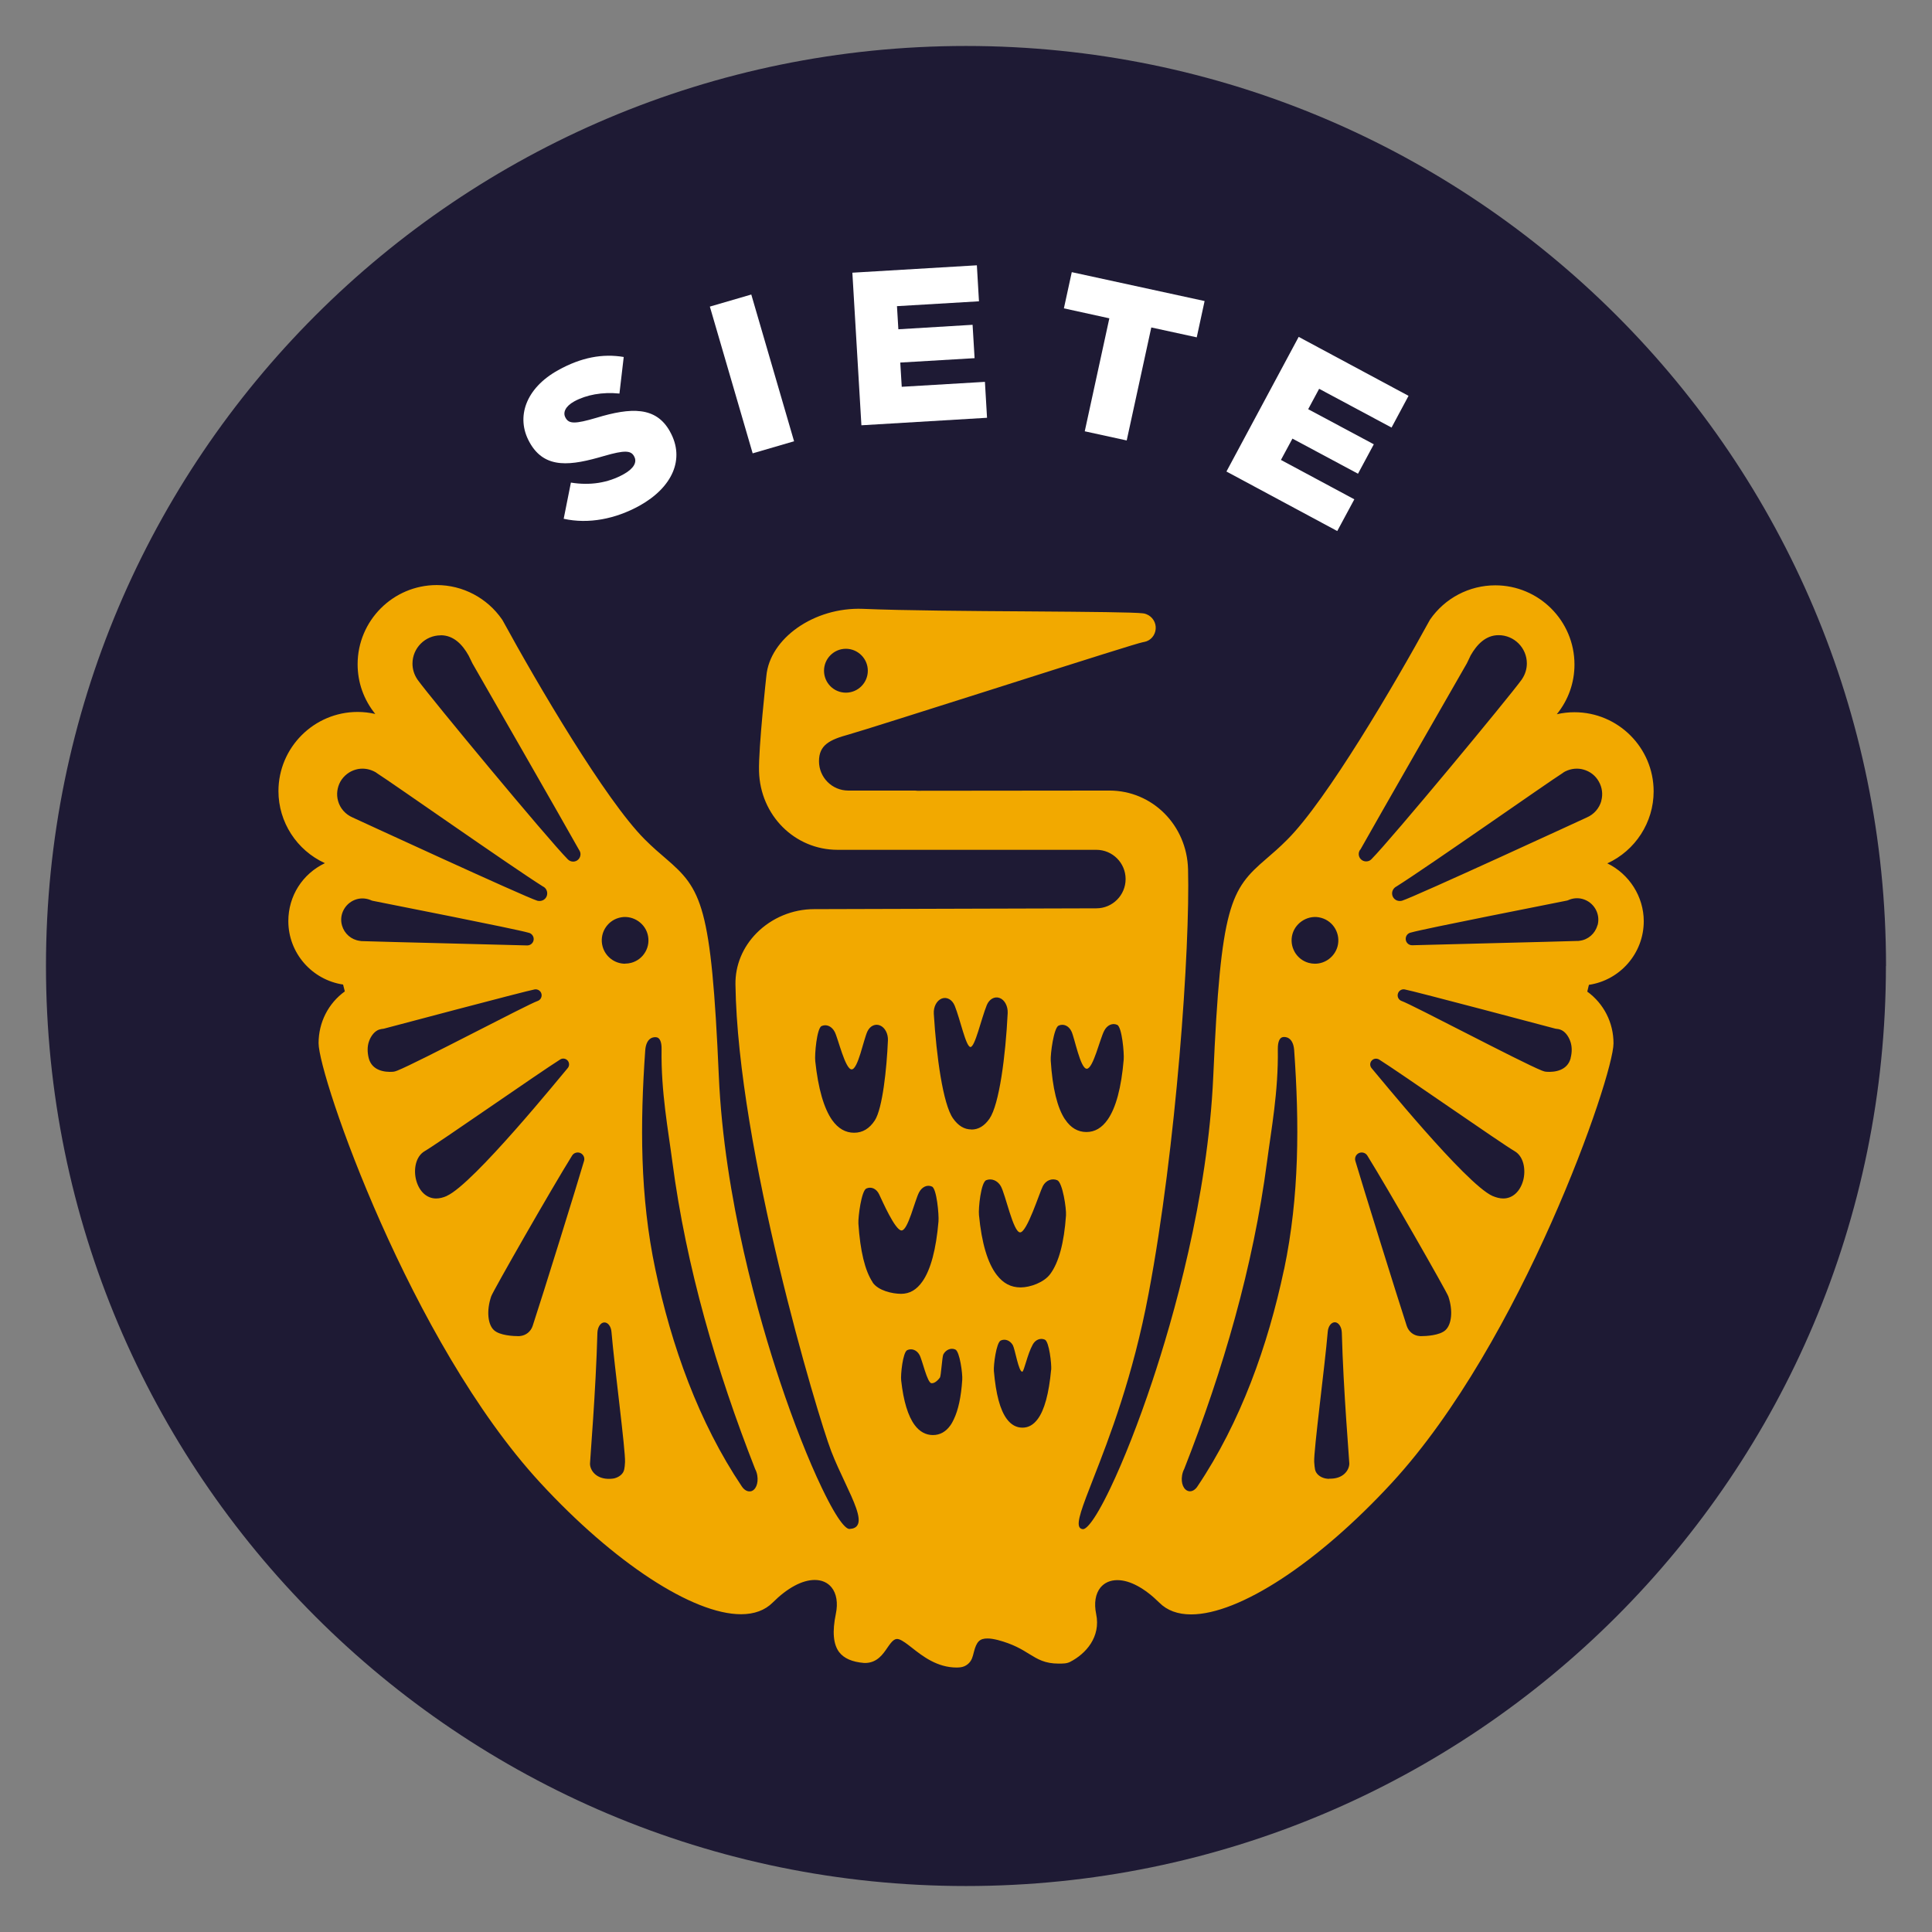 <svg
  width="88"
  height="88"
  viewBox="0 0 88 88"
  fill="none"
  xmlns="http://www.w3.org/2000/svg"
>
  <rect x="0" y="0" width="88" height="88" fill="#808080" stroke="none"/>
  <path
    d="M85.901 44C85.901 67.143 67.139 85.906 43.996 85.906C20.853 85.906 2.094 67.143 2.094 44C2.094 20.857 20.857 2.094 44 2.094C67.143 2.094 85.906 20.857 85.906 44"
    fill="#1E1A34"
  ></path>
  <path
    d="M25.675 23.63L26.004 21.981C26.874 22.123 27.694 21.998 28.41 21.598C28.868 21.344 29.031 21.049 28.885 20.79L28.877 20.774C28.735 20.52 28.456 20.495 27.511 20.77C26.033 21.203 24.817 21.402 24.122 20.149L24.113 20.132C23.489 19.004 23.942 17.68 25.425 16.86C26.474 16.277 27.448 16.098 28.41 16.26L28.215 17.926C27.432 17.846 26.699 17.984 26.154 18.284C25.741 18.513 25.633 18.8 25.754 19.017L25.762 19.033C25.916 19.312 26.195 19.316 27.157 19.033C28.748 18.55 29.88 18.513 30.513 19.649L30.521 19.666C31.213 20.907 30.625 22.202 29.127 23.035C28.036 23.638 26.807 23.88 25.679 23.63"
    fill="white"
  ></path>
  <path
    d="M34.22 13.415L32.333 13.965L34.283 20.649L36.169 20.099L34.22 13.415Z"
    fill="white"
  ></path>
  <path
    d="M38.824 12.421L44.495 12.084L44.591 13.724L40.856 13.945L40.919 14.998L44.3 14.794L44.391 16.314L41.006 16.514L41.073 17.618L44.862 17.393L44.958 19.029L39.236 19.371L38.824 12.421Z"
    fill="white"
  ></path>
  <path
    d="M50.529 14.499L48.459 14.045L48.818 12.396L54.868 13.712L54.51 15.365L52.44 14.915L51.32 20.062L49.409 19.645L50.529 14.499Z"
    fill="white"
  ></path>
  <path
    d="M59.153 15.344L64.157 18.03L63.383 19.475L60.085 17.709L59.586 18.638L62.575 20.237L61.855 21.577L58.869 19.978L58.345 20.949L61.688 22.743L60.91 24.188L55.863 21.477L59.153 15.344Z"
    fill="white"
  ></path>
  <path
    d="M73.206 39.328C74.492 38.741 75.321 37.454 75.321 36.047C75.321 34.056 73.701 32.441 71.715 32.441C71.448 32.441 71.182 32.47 70.911 32.532C71.436 31.883 71.715 31.1 71.715 30.267C71.715 28.277 70.095 26.661 68.109 26.661C66.922 26.661 65.811 27.244 65.136 28.223C65.128 28.244 65.115 28.26 65.103 28.281C63.541 31.138 60.427 36.455 58.636 38.241C58.274 38.608 57.949 38.883 57.67 39.124C56.046 40.519 55.605 41.206 55.263 49.013C55.018 54.589 53.415 60.131 52.478 62.937C51.861 64.786 51.187 66.502 50.579 67.776C49.771 69.466 49.434 69.65 49.334 69.65H49.317C49.272 69.645 49.213 69.629 49.172 69.57C49.026 69.337 49.297 68.634 49.796 67.355C50.521 65.502 51.608 62.7 52.319 58.911C53.577 52.265 54.21 43.18 54.114 39.59C54.06 37.583 52.486 36.009 50.533 36.009L41.785 36.018C41.747 36.014 41.714 36.009 41.676 36.009H38.637C37.9 36.009 37.304 35.41 37.304 34.673C37.304 33.936 37.783 33.694 38.666 33.453C39.232 33.294 42.147 32.366 44.97 31.471C49.771 29.943 51.816 29.297 52.057 29.251C52.07 29.251 52.107 29.243 52.12 29.239C52.407 29.185 52.615 28.943 52.64 28.652C52.665 28.36 52.494 28.085 52.22 27.977C52.17 27.956 52.111 27.94 52.057 27.936C51.624 27.886 49.721 27.869 46.861 27.848C44.196 27.831 41.177 27.811 39.299 27.732C37.08 27.648 35.06 29.081 34.906 30.792C34.906 30.792 34.544 34.065 34.573 35.127C34.623 37.134 36.197 38.708 38.15 38.708H49.938C50.675 38.708 51.27 39.307 51.27 40.04C51.27 40.773 50.675 41.373 49.938 41.373L37.08 41.41C36.101 41.41 35.148 41.806 34.461 42.501C33.828 43.142 33.486 43.971 33.499 44.837C33.603 52.324 37.238 64.482 37.862 66.102C38.05 66.589 38.27 67.055 38.483 67.509C38.895 68.388 39.253 69.146 39.057 69.466C38.995 69.575 38.87 69.633 38.703 69.641H38.683C38.579 69.641 38.241 69.458 37.434 67.772C36.821 66.498 36.147 64.782 35.531 62.937C34.594 60.127 32.986 54.585 32.741 49.005C32.399 41.194 31.958 40.506 30.33 39.107C30.047 38.866 29.726 38.591 29.364 38.229C27.578 36.442 24.459 31.125 22.901 28.269C22.889 28.248 22.877 28.227 22.864 28.21C22.189 27.236 21.078 26.649 19.895 26.649C17.905 26.649 16.289 28.269 16.289 30.255C16.289 31.088 16.568 31.87 17.093 32.52C16.826 32.458 16.556 32.428 16.289 32.428C14.303 32.428 12.683 34.048 12.683 36.034C12.683 37.442 13.512 38.728 14.799 39.316C13.77 39.807 13.133 40.819 13.133 41.955C13.133 43.417 14.216 44.633 15.627 44.845L15.706 45.157C14.957 45.699 14.511 46.565 14.511 47.514C14.511 49.022 18.692 61.118 24.605 67.534C27.961 71.174 31.554 73.526 33.753 73.526C34.356 73.526 34.844 73.347 35.197 72.993C35.86 72.331 36.538 71.965 37.109 71.965C37.429 71.965 37.696 72.081 37.875 72.302C38.104 72.585 38.175 73.014 38.071 73.51C37.904 74.322 37.954 74.892 38.221 75.25C38.441 75.537 38.812 75.7 39.357 75.746C39.386 75.746 39.411 75.746 39.441 75.746C39.961 75.725 40.219 75.346 40.423 75.046C40.648 74.717 40.769 74.605 40.96 74.671C41.123 74.73 41.314 74.879 41.543 75.058C42.026 75.437 42.684 75.954 43.579 75.954C43.663 75.954 43.721 75.945 43.763 75.941C43.996 75.908 44.191 75.75 44.275 75.533C44.304 75.462 44.337 75.338 44.358 75.25C44.479 74.771 44.625 74.63 44.978 74.63C45.112 74.63 45.262 74.655 45.449 74.7C46.153 74.888 46.54 75.125 46.881 75.338C47.277 75.579 47.589 75.775 48.23 75.775C48.306 75.775 48.389 75.775 48.489 75.766C48.576 75.758 48.664 75.737 48.743 75.696C49.459 75.329 50.146 74.563 49.929 73.518C49.825 73.022 49.896 72.594 50.125 72.31C50.308 72.09 50.571 71.973 50.895 71.973C51.466 71.973 52.14 72.34 52.807 73.001C53.161 73.356 53.648 73.534 54.252 73.534C56.454 73.534 60.039 71.182 63.395 67.543C69.308 61.126 73.493 49.03 73.493 47.523C73.493 46.573 73.047 45.711 72.298 45.166L72.373 44.858C73.784 44.65 74.871 43.429 74.871 41.96C74.871 40.844 74.213 39.807 73.201 39.32M38.529 29.551C39.078 29.551 39.528 30.001 39.528 30.55C39.528 31.1 39.082 31.55 38.529 31.55C37.975 31.55 37.533 31.1 37.533 30.55C37.533 30.001 37.979 29.551 38.529 29.551ZM20.074 28.935C20.657 28.935 21.061 29.351 21.344 29.859C21.407 29.972 21.486 30.163 21.519 30.217C21.94 30.95 25.641 37.396 26.37 38.703C26.412 38.762 26.441 38.833 26.441 38.907C26.441 39.095 26.291 39.245 26.108 39.245C26.02 39.245 25.933 39.211 25.866 39.145C24.921 38.187 19.62 31.791 19.025 30.967C19.025 30.963 19 30.934 19 30.929C18.858 30.713 18.788 30.471 18.788 30.226C18.788 29.518 19.366 28.939 20.074 28.939M15.506 35.597C15.661 35.331 15.91 35.135 16.21 35.052C16.477 34.977 16.768 35.006 17.026 35.131L17.059 35.148C17.059 35.148 17.089 35.164 17.105 35.172C17.126 35.185 17.201 35.239 17.201 35.239C17.78 35.601 23.293 39.474 24.729 40.377C24.846 40.431 24.925 40.552 24.925 40.694C24.925 40.885 24.771 41.039 24.579 41.039C24.546 41.039 24.509 41.035 24.475 41.027C23.926 40.864 16.06 37.234 16.06 37.234C15.731 37.092 15.49 36.817 15.398 36.48C15.315 36.184 15.357 35.868 15.506 35.597ZM16.447 42.863L16.389 42.855C16.002 42.805 15.685 42.53 15.577 42.151C15.506 41.901 15.54 41.639 15.669 41.414C15.798 41.189 16.006 41.027 16.256 40.956C16.481 40.894 16.714 40.919 16.922 41.014L16.96 41.027C17.755 41.189 23.439 42.301 24.072 42.484C24.205 42.509 24.309 42.63 24.309 42.772C24.309 42.934 24.176 43.063 24.017 43.063H24.005C23.089 43.034 17.48 42.901 16.497 42.867C16.481 42.867 16.464 42.867 16.447 42.867M17.892 48.818C17.534 48.843 16.939 48.776 16.793 48.189C16.731 47.931 16.722 47.656 16.814 47.414C16.901 47.177 17.064 46.969 17.264 46.898C17.33 46.877 17.397 46.865 17.48 46.856C17.48 46.856 23.984 45.128 24.355 45.066C24.496 45.045 24.63 45.133 24.663 45.27C24.696 45.407 24.621 45.549 24.484 45.595C24.03 45.749 19.058 48.38 18.101 48.763C18.03 48.793 17.959 48.813 17.888 48.818M20.357 54.472C20.183 54.551 20.016 54.589 19.862 54.589C19.441 54.589 19.096 54.272 18.958 53.764C18.829 53.29 18.921 52.678 19.346 52.432C19.937 52.09 24.571 48.851 25.521 48.255C25.629 48.189 25.77 48.21 25.858 48.31C25.941 48.41 25.941 48.555 25.858 48.651C25.587 48.963 21.573 53.922 20.357 54.468M26.603 52.877C26.324 53.843 24.692 59.094 24.259 60.402C24.172 60.656 23.951 60.83 23.684 60.855C23.663 60.855 23.643 60.86 23.626 60.86C23.384 60.86 22.764 60.83 22.502 60.589C22.223 60.339 22.148 59.71 22.373 59.048C22.452 58.811 25.137 54.114 26.058 52.636C26.137 52.507 26.299 52.461 26.437 52.519C26.574 52.582 26.645 52.736 26.603 52.877ZM28.431 66.931C28.398 67.122 28.215 67.28 27.973 67.339C27.915 67.351 27.852 67.355 27.79 67.359C27.149 67.384 26.874 66.968 26.874 66.668C26.874 66.514 27.14 63.358 27.211 60.706C27.22 60.452 27.353 60.243 27.519 60.235C27.69 60.227 27.832 60.414 27.852 60.668C27.986 62.25 28.494 66.06 28.469 66.597C28.465 66.735 28.448 66.847 28.431 66.939M28.473 43.896C27.994 43.896 27.573 43.571 27.448 43.113C27.29 42.547 27.628 41.96 28.19 41.806C28.752 41.647 29.347 41.997 29.497 42.547C29.572 42.822 29.539 43.109 29.397 43.355C29.256 43.604 29.027 43.779 28.756 43.854C28.66 43.879 28.569 43.892 28.473 43.892M34.186 67.926C34.052 67.951 33.907 67.876 33.794 67.713C31.821 64.778 30.58 61.288 29.851 57.824C29.143 54.48 29.156 51.162 29.389 47.847C29.435 47.227 29.805 47.219 29.926 47.252C30.047 47.285 30.142 47.448 30.134 47.797C30.105 49.742 30.438 51.478 30.625 52.919C31.254 57.703 32.633 62.425 34.398 66.918C34.444 67.001 34.477 67.101 34.494 67.21C34.552 67.568 34.423 67.884 34.186 67.93M37.904 51.02C37.529 50.487 37.267 49.588 37.134 48.335C37.1 48.035 37.205 46.836 37.421 46.736C37.642 46.636 37.887 46.744 38.021 47.002C38.175 47.302 38.499 48.709 38.791 48.709C39.082 48.709 39.332 47.352 39.511 46.977C39.632 46.723 39.874 46.615 40.09 46.711C40.311 46.806 40.456 47.085 40.444 47.385C40.39 48.672 40.198 50.487 39.849 51.029C39.603 51.407 39.291 51.595 38.903 51.595C38.516 51.595 38.179 51.407 37.904 51.02ZM39.749 58.407C39.399 57.882 39.182 56.987 39.099 55.734C39.082 55.434 39.236 54.235 39.461 54.135C39.682 54.035 39.923 54.143 40.044 54.401C40.186 54.697 40.773 56.046 41.064 56.046C41.356 56.046 41.664 54.693 41.86 54.314C41.993 54.06 42.234 53.947 42.451 54.047C42.667 54.143 42.772 55.334 42.747 55.634C42.638 56.908 42.393 57.828 42.018 58.365C41.752 58.748 41.435 58.932 41.044 58.932C40.652 58.932 40.003 58.79 39.745 58.411M43.442 64.653C43.405 64.728 43.355 64.832 43.292 64.919C43.084 65.215 42.813 65.365 42.493 65.365C42.172 65.365 41.885 65.211 41.664 64.911C41.36 64.503 41.152 63.824 41.048 62.883C41.014 62.625 41.123 61.588 41.323 61.497C41.523 61.405 41.752 61.488 41.876 61.705C42.014 61.938 42.23 63.004 42.434 63.004C42.48 63.004 42.618 63.004 42.813 62.746C42.863 62.679 42.913 61.797 42.967 61.692C43.084 61.476 43.313 61.38 43.513 61.468C43.717 61.555 43.85 62.588 43.829 62.846C43.779 63.629 43.646 64.232 43.442 64.653ZM44.246 51.445C43.921 51.445 43.646 51.278 43.409 50.941C42.951 50.296 42.651 48.101 42.534 46.178C42.514 45.861 42.663 45.574 42.897 45.482C43.13 45.395 43.375 45.532 43.488 45.815C43.738 46.432 43.996 47.689 44.204 47.689C44.412 47.689 44.691 46.415 44.945 45.786C45.058 45.507 45.303 45.37 45.532 45.457C45.761 45.541 45.911 45.828 45.899 46.14C45.803 48.097 45.516 50.304 45.07 50.954C44.841 51.283 44.571 51.449 44.25 51.449M47.877 62.392C47.777 63.474 47.573 64.228 47.264 64.64C47.069 64.899 46.844 65.028 46.569 65.028C46.294 65.028 46.053 64.894 45.861 64.636C45.553 64.224 45.362 63.508 45.27 62.446C45.249 62.188 45.378 61.155 45.582 61.059C45.782 60.968 46.007 61.055 46.132 61.268C46.236 61.459 46.394 62.479 46.561 62.479C46.644 62.479 46.79 61.692 47.04 61.243C47.16 61.022 47.389 60.93 47.589 61.018C47.789 61.101 47.902 62.134 47.881 62.396M48.555 55.359C48.468 56.612 48.226 57.508 47.835 58.032C47.552 58.415 46.923 58.64 46.486 58.64C46.049 58.64 45.699 58.457 45.403 58.074C44.987 57.537 44.712 56.621 44.591 55.342C44.558 55.043 44.679 53.856 44.92 53.756C45.162 53.66 45.432 53.768 45.582 54.022C45.799 54.397 46.149 56.133 46.465 56.133C46.782 56.133 47.348 54.318 47.502 54.022C47.639 53.764 47.91 53.656 48.156 53.756C48.401 53.86 48.576 55.055 48.555 55.355M48.51 50.987C48.16 50.462 47.939 49.563 47.86 48.314C47.839 48.014 47.997 46.815 48.218 46.715C48.443 46.615 48.684 46.723 48.805 46.981C48.947 47.277 49.209 48.68 49.501 48.68C49.792 48.68 50.096 47.327 50.296 46.948C50.425 46.694 50.671 46.581 50.887 46.681C51.104 46.777 51.208 47.968 51.183 48.264C51.075 49.542 50.829 50.458 50.454 50.995C50.188 51.374 49.871 51.562 49.484 51.562C49.097 51.562 48.764 51.37 48.514 50.987M61.963 38.699C62.692 37.396 66.394 30.946 66.814 30.213C66.847 30.159 66.927 29.968 66.985 29.855C67.272 29.351 67.676 28.931 68.259 28.931C68.967 28.931 69.546 29.509 69.546 30.217C69.546 30.463 69.475 30.705 69.333 30.921C69.333 30.921 69.312 30.954 69.308 30.959C68.713 31.783 63.412 38.179 62.467 39.136C62.404 39.203 62.317 39.236 62.225 39.236C62.038 39.236 61.888 39.087 61.888 38.899C61.888 38.824 61.917 38.749 61.959 38.695M58.486 57.82C57.753 61.284 56.513 64.774 54.539 67.709C54.431 67.872 54.281 67.947 54.152 67.922C53.914 67.876 53.781 67.564 53.843 67.201C53.86 67.093 53.893 66.997 53.939 66.91C55.709 62.413 57.083 57.695 57.712 52.911C57.899 51.47 58.232 49.738 58.203 47.789C58.199 47.439 58.291 47.277 58.411 47.244C58.528 47.21 58.903 47.219 58.948 47.839C59.182 51.149 59.19 54.472 58.49 57.816M58.969 43.355C58.828 43.109 58.794 42.817 58.869 42.547C59.023 41.997 59.619 41.647 60.177 41.806C60.743 41.96 61.076 42.547 60.922 43.113C60.793 43.571 60.373 43.896 59.894 43.896C59.798 43.896 59.702 43.883 59.611 43.858C59.336 43.783 59.111 43.604 58.969 43.359M60.543 67.359C60.485 67.359 60.422 67.351 60.36 67.339C60.114 67.284 59.935 67.122 59.898 66.931C59.881 66.843 59.869 66.731 59.86 66.589C59.835 66.052 60.343 62.242 60.477 60.66C60.497 60.406 60.639 60.222 60.81 60.227C60.976 60.239 61.109 60.443 61.118 60.697C61.189 63.35 61.459 66.502 61.459 66.66C61.459 66.96 61.184 67.376 60.539 67.351M65.835 60.589C65.569 60.83 64.953 60.86 64.711 60.86C64.691 60.86 64.67 60.86 64.653 60.855C64.386 60.835 64.166 60.656 64.078 60.402C63.65 59.094 62.017 53.843 61.734 52.877C61.692 52.732 61.763 52.582 61.901 52.519C62.038 52.461 62.2 52.507 62.28 52.636C63.2 54.114 65.885 58.811 65.969 59.048C66.194 59.71 66.115 60.339 65.835 60.589ZM69.379 53.764C69.242 54.272 68.896 54.589 68.471 54.589C68.317 54.589 68.151 54.547 67.976 54.472C66.76 53.922 62.746 48.963 62.475 48.655C62.392 48.559 62.388 48.41 62.475 48.314C62.559 48.214 62.7 48.193 62.817 48.26C63.766 48.855 68.4 52.095 68.992 52.436C69.412 52.682 69.504 53.29 69.379 53.768M71.544 48.189C71.398 48.772 70.803 48.843 70.445 48.818C70.37 48.813 70.299 48.793 70.228 48.763C69.271 48.38 64.299 45.749 63.845 45.595C63.712 45.549 63.633 45.407 63.67 45.27C63.704 45.133 63.837 45.041 63.978 45.066C64.349 45.128 70.853 46.856 70.853 46.856C70.936 46.865 71.003 46.873 71.07 46.898C71.274 46.969 71.432 47.177 71.519 47.414C71.611 47.656 71.607 47.931 71.54 48.189M72.76 42.147C72.656 42.526 72.335 42.805 71.948 42.851L71.89 42.859C71.89 42.859 71.856 42.859 71.836 42.859C70.857 42.892 65.244 43.026 64.332 43.055H64.32C64.157 43.055 64.028 42.926 64.028 42.763C64.028 42.622 64.128 42.501 64.266 42.476C64.903 42.293 70.587 41.181 71.378 41.019L71.419 41.006C71.627 40.91 71.861 40.885 72.086 40.948C72.335 41.019 72.544 41.181 72.673 41.406C72.802 41.631 72.835 41.893 72.768 42.143M72.939 36.48C72.843 36.817 72.606 37.092 72.277 37.234C72.277 37.234 64.407 40.864 63.858 41.027C63.824 41.035 63.791 41.039 63.758 41.039H63.754C63.562 41.039 63.408 40.885 63.408 40.694C63.408 40.556 63.491 40.436 63.608 40.377C65.044 39.474 70.557 35.601 71.136 35.239C71.136 35.239 71.211 35.185 71.232 35.172C71.244 35.164 71.261 35.156 71.274 35.148L71.307 35.131C71.565 35.006 71.856 34.977 72.123 35.052C72.423 35.135 72.673 35.327 72.823 35.597C72.977 35.868 73.018 36.18 72.935 36.48"
    fill="#F2A900"
  ></path>
</svg>
